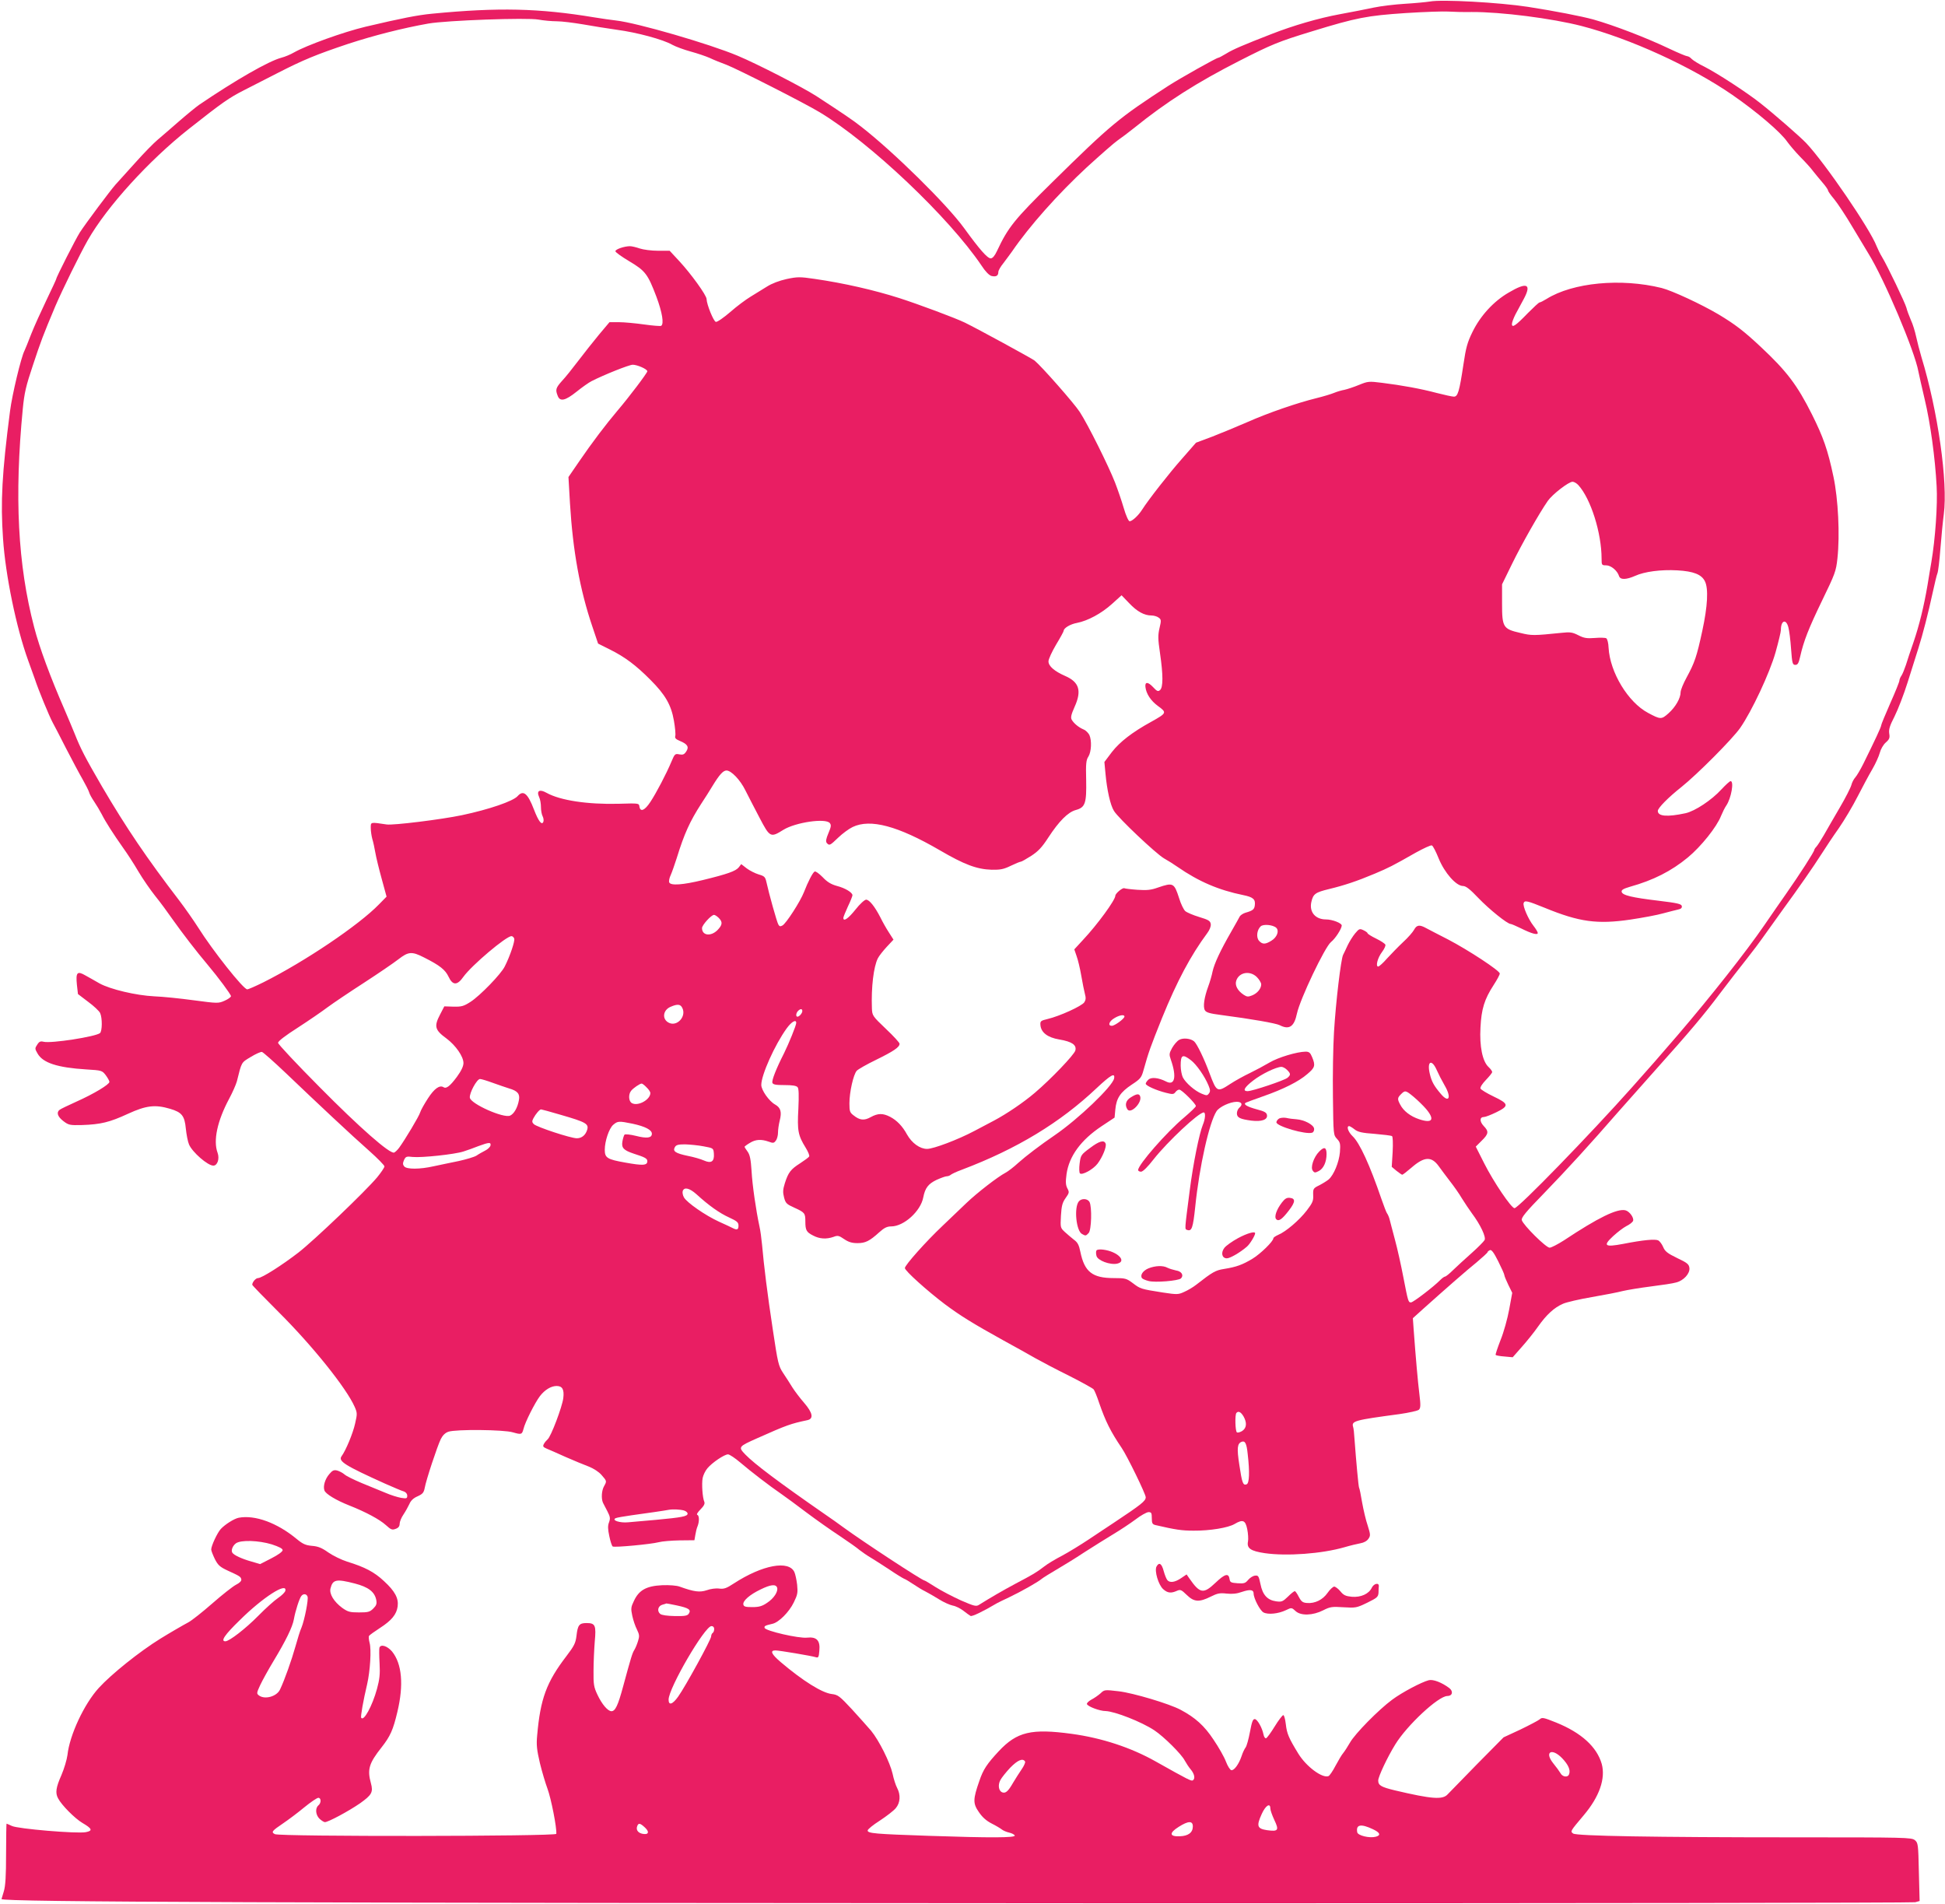 <?xml version="1.0" standalone="no"?>
<!DOCTYPE svg PUBLIC "-//W3C//DTD SVG 20010904//EN"
 "http://www.w3.org/TR/2001/REC-SVG-20010904/DTD/svg10.dtd">
<svg version="1.0" xmlns="http://www.w3.org/2000/svg"
 width="1280pt" height="1253pt" viewBox="0 0 1280 1253"
 preserveAspectRatio="xMidYMid meet">
<g transform="translate(0,1253) scale(0.1,-0.1)"
fill="#e91e63" stroke="none">
<path d="M9410 12520 c-25 -4 -99 -11 -165 -15 -66 -4 -158 -15 -205 -25 -47
-10 -148 -30 -225 -44 -135 -25 -302 -73 -450 -131 -180 -70 -253 -101 -294
-127 -25 -15 -49 -28 -53 -28 -12 0 -250 -134 -328 -184 -327 -212 -379 -255
-766 -636 -248 -244 -290 -296 -363 -452 -15 -32 -29 -48 -41 -48 -22 0 -73
58 -176 200 -115 158 -464 501 -676 666 -54 43 -126 91 -296 202 -92 59 -388
211 -517 265 -188 79 -664 217 -800 232 -33 4 -99 13 -146 21 -362 60 -630 66
-1064 24 -96 -9 -202 -30 -440 -86 -146 -35 -387 -122 -470 -169 -22 -13 -60
-29 -84 -35 -83 -22 -301 -147 -541 -310 -20 -14 -80 -63 -134 -110 -53 -47
-117 -101 -140 -121 -24 -20 -90 -87 -146 -150 -57 -63 -115 -127 -130 -144
-34 -38 -196 -255 -235 -315 -27 -43 -155 -294 -155 -306 0 -3 -29 -65 -64
-138 -35 -73 -81 -174 -101 -225 -19 -51 -40 -100 -44 -109 -22 -42 -81 -288
-95 -397 -53 -409 -63 -596 -46 -840 16 -240 87 -585 165 -800 20 -55 40 -111
45 -125 21 -65 94 -243 117 -285 9 -16 49 -93 88 -170 40 -77 88 -168 108
-202 19 -34 39 -72 43 -85 3 -13 19 -41 34 -63 15 -22 37 -59 49 -82 25 -50
77 -131 142 -223 26 -36 71 -105 100 -155 29 -49 79 -121 110 -160 31 -38 84
-110 118 -159 61 -86 152 -205 229 -296 69 -82 152 -194 152 -205 0 -6 -19
-20 -42 -30 -41 -18 -45 -18 -203 3 -88 12 -205 24 -260 26 -120 6 -289 46
-360 85 -27 16 -69 39 -92 52 -55 32 -65 21 -57 -60 l7 -62 67 -51 c37 -27 73
-61 79 -74 15 -33 14 -119 -1 -132 -31 -24 -321 -69 -371 -57 -20 5 -29 2 -42
-19 -16 -24 -16 -27 2 -58 35 -62 130 -93 321 -105 101 -6 104 -7 128 -38 13
-18 24 -37 24 -44 0 -17 -103 -79 -215 -129 -55 -25 -106 -49 -113 -55 -22
-17 -13 -45 25 -74 34 -26 42 -28 122 -26 123 4 182 18 303 74 120 55 179 62
277 33 78 -23 96 -46 104 -131 4 -38 13 -86 21 -104 22 -51 123 -139 160 -139
27 0 42 45 28 84 -30 81 -2 210 76 356 22 41 45 93 51 115 32 129 28 122 91
160 33 20 66 35 74 33 8 -2 79 -65 158 -140 204 -195 432 -409 548 -511 55
-49 100 -95 100 -102 0 -8 -22 -40 -48 -72 -78 -93 -415 -415 -518 -495 -109
-84 -241 -168 -266 -168 -15 0 -38 -27 -38 -44 0 -4 78 -84 173 -179 224 -223
446 -500 501 -624 17 -39 18 -46 3 -110 -14 -64 -61 -177 -89 -215 -24 -33 21
-61 287 -181 55 -24 110 -48 123 -51 13 -5 22 -15 22 -28 0 -18 -4 -20 -41
-14 -22 4 -68 18 -102 33 -34 14 -104 43 -156 64 -52 22 -104 47 -115 58 -12
10 -33 21 -48 25 -21 5 -31 0 -51 -24 -28 -32 -42 -80 -32 -107 7 -23 77 -65
163 -99 109 -43 200 -92 241 -129 34 -31 42 -34 65 -25 18 6 26 17 26 33 0 13
11 41 25 61 14 21 31 52 39 69 9 22 26 39 54 51 33 15 41 24 47 55 8 49 84
278 106 322 12 24 29 41 50 48 49 17 365 14 424 -4 56 -16 60 -15 70 22 10 44
76 174 108 216 32 42 74 67 110 67 38 0 51 -23 44 -80 -7 -57 -81 -253 -103
-271 -8 -7 -20 -21 -25 -31 -8 -15 -5 -20 18 -30 15 -6 72 -31 125 -55 53 -23
122 -52 152 -63 33 -13 67 -35 85 -56 35 -40 35 -40 16 -74 -16 -28 -19 -81
-7 -108 5 -9 18 -36 30 -58 18 -35 19 -46 10 -71 -9 -23 -8 -45 2 -92 7 -34
17 -64 22 -67 12 -8 254 15 303 28 22 6 84 11 137 12 l98 1 6 35 c3 19 9 45
15 58 12 31 11 70 -2 74 -7 2 3 18 21 36 23 23 30 38 25 50 -12 27 -18 118
-11 156 4 20 18 49 32 65 31 37 111 91 135 91 10 0 46 -24 80 -53 69 -59 194
-155 270 -207 27 -19 103 -74 167 -123 64 -48 162 -117 217 -153 55 -37 114
-78 131 -93 18 -14 51 -37 75 -51 23 -14 78 -49 122 -78 44 -30 87 -56 96 -60
9 -3 36 -19 61 -36 25 -17 61 -39 80 -48 19 -10 60 -33 90 -52 30 -19 71 -37
90 -41 19 -3 51 -19 70 -34 19 -15 40 -30 47 -34 9 -6 82 29 173 83 8 5 44 22
80 39 80 38 193 102 217 123 10 8 52 34 93 58 41 24 125 75 185 115 61 39 147
93 192 120 45 27 110 70 145 96 35 27 73 48 86 49 19 0 22 -5 22 -40 0 -33 4
-40 23 -45 134 -31 174 -37 252 -37 107 -1 228 19 270 44 54 32 71 25 83 -34
6 -29 8 -66 5 -81 -9 -45 17 -63 110 -77 145 -21 376 -4 525 39 37 11 84 22
105 26 23 4 43 15 53 30 14 21 13 28 -5 86 -12 34 -28 103 -37 153 -8 49 -17
93 -20 97 -4 7 -19 171 -30 319 -2 36 -6 72 -9 80 -12 40 7 45 305 85 63 9
121 22 128 29 11 11 12 30 3 102 -10 80 -24 238 -38 429 l-5 71 63 57 c162
145 290 257 357 311 39 33 72 63 72 67 0 4 7 9 15 13 11 4 26 -16 55 -74 22
-44 40 -84 40 -90 0 -6 12 -35 26 -64 l26 -53 -20 -109 c-11 -60 -36 -151 -57
-202 -20 -52 -35 -96 -32 -98 3 -3 29 -8 58 -10 l54 -5 60 68 c33 37 82 98
107 134 55 78 106 125 164 150 22 10 108 30 190 44 82 14 174 32 204 40 30 7
114 21 185 30 72 9 146 20 165 26 50 12 92 59 88 95 -3 25 -13 34 -81 66 -64
31 -80 44 -92 73 -8 19 -23 38 -32 43 -21 10 -99 3 -231 -23 -122 -23 -135
-13 -66 51 27 25 66 55 87 66 21 10 40 25 44 34 8 20 -23 63 -50 70 -54 13
-179 -48 -405 -198 -41 -26 -83 -48 -94 -48 -24 0 -173 148 -183 181 -5 16 25
53 146 177 154 159 299 318 489 536 58 66 168 190 245 276 225 251 320 364
425 504 55 72 133 174 175 226 41 52 87 113 102 135 32 45 64 90 141 197 91
124 199 279 249 358 26 41 77 118 114 170 36 52 92 146 124 209 32 62 75 143
97 180 21 36 43 85 49 108 6 23 23 53 39 67 24 21 28 31 23 59 -4 27 3 51 35
113 22 44 61 144 86 224 25 80 57 181 71 225 29 92 64 227 95 370 12 55 25
110 30 122 5 11 14 86 20 165 6 78 16 179 22 224 28 210 -39 681 -147 1034
-12 41 -28 102 -35 135 -7 33 -22 83 -35 110 -12 28 -25 63 -29 80 -8 31 -125
276 -161 335 -12 19 -27 51 -35 70 -43 113 -340 548 -464 679 -38 40 -206 187
-301 262 -91 72 -282 196 -368 240 -38 18 -75 42 -84 51 -9 10 -22 18 -29 18
-7 0 -60 22 -117 49 -151 72 -364 154 -502 193 -76 21 -256 56 -430 83 -190
29 -566 50 -645 35z m275 -69 c193 1 529 -42 723 -92 320 -83 722 -267 992
-453 162 -112 319 -246 362 -309 15 -21 54 -67 87 -101 33 -33 70 -74 82 -91
13 -16 40 -50 61 -74 21 -24 38 -48 38 -54 0 -5 18 -31 41 -58 22 -27 76 -108
119 -181 44 -73 92 -153 107 -178 103 -166 304 -640 328 -775 4 -22 23 -103
41 -181 38 -158 69 -387 79 -574 7 -120 -9 -348 -35 -500 -5 -30 -17 -98 -25
-150 -24 -141 -54 -263 -92 -375 -19 -55 -42 -122 -50 -150 -9 -27 -22 -59
-29 -70 -8 -11 -14 -26 -14 -33 0 -8 -27 -75 -60 -149 -33 -75 -60 -140 -60
-146 0 -11 -43 -102 -117 -252 -19 -38 -43 -79 -53 -90 -10 -11 -22 -33 -26
-50 -4 -16 -38 -84 -77 -150 -39 -66 -85 -147 -104 -180 -19 -33 -41 -67 -49
-76 -8 -8 -14 -18 -14 -21 0 -12 -98 -164 -187 -291 -26 -37 -90 -129 -142
-205 -120 -175 -354 -471 -569 -722 -136 -158 -171 -198 -301 -344 -277 -311
-748 -796 -774 -796 -21 0 -138 173 -200 296 l-55 109 39 39 c46 45 48 61 13
97 -28 30 -27 59 2 59 10 0 46 14 81 31 86 42 83 56 -18 104 -44 21 -83 45
-86 52 -3 9 12 32 36 57 22 23 41 46 41 52 0 6 -11 21 -24 33 -40 37 -60 136
-53 260 6 122 26 186 87 280 22 34 40 67 40 75 0 19 -208 155 -340 224 -63 32
-128 66 -145 75 -43 24 -62 21 -79 -11 -8 -15 -40 -52 -73 -82 -32 -30 -79
-79 -105 -107 -25 -29 -52 -53 -58 -53 -19 0 -4 58 26 97 14 19 24 40 21 47
-3 7 -30 25 -61 40 -31 15 -56 31 -56 35 0 4 -12 13 -27 20 -25 12 -29 10 -55
-21 -15 -18 -37 -53 -49 -78 -11 -25 -25 -53 -30 -63 -14 -26 -48 -308 -60
-508 -6 -97 -9 -289 -7 -427 3 -248 3 -251 27 -276 21 -23 23 -32 19 -88 -6
-66 -40 -149 -74 -179 -11 -9 -38 -26 -61 -38 -41 -20 -42 -23 -41 -65 2 -38
-4 -51 -42 -101 -50 -65 -137 -139 -187 -160 -18 -8 -33 -18 -33 -23 0 -20
-85 -103 -138 -135 -65 -39 -105 -54 -187 -67 -56 -9 -74 -19 -183 -104 -20
-16 -56 -37 -79 -47 -39 -18 -47 -18 -140 -4 -146 23 -148 24 -197 61 -43 32
-49 34 -127 34 -140 0 -192 41 -219 172 -9 45 -18 63 -42 80 -16 13 -44 36
-60 51 -30 28 -30 29 -26 107 4 65 9 86 31 117 24 34 25 38 11 64 -11 22 -12
42 -5 94 17 118 95 224 230 314 l86 57 5 54 c7 74 33 113 108 163 58 38 64 46
78 97 33 118 45 151 122 343 98 241 188 410 297 557 15 20 25 44 23 59 -3 21
-13 28 -76 47 -40 12 -82 30 -92 39 -10 9 -29 47 -40 84 -33 102 -39 105 -139
71 -47 -17 -73 -19 -136 -15 -43 3 -81 8 -85 10 -11 7 -60 -34 -60 -49 0 -28
-118 -190 -213 -291 l-57 -62 15 -44 c9 -24 23 -83 31 -130 8 -47 19 -101 24
-120 7 -25 6 -38 -4 -54 -16 -25 -164 -92 -241 -110 -46 -11 -50 -14 -48 -40
4 -49 47 -82 124 -95 84 -14 115 -36 106 -72 -7 -28 -161 -189 -267 -279 -75
-64 -186 -139 -269 -183 -32 -17 -89 -47 -127 -67 -109 -58 -271 -119 -313
-119 -47 0 -100 38 -132 95 -30 55 -67 93 -111 116 -48 25 -81 24 -128 -2 -43
-24 -72 -21 -113 12 -24 18 -27 27 -27 79 0 73 26 189 48 214 9 10 67 43 127
72 116 57 155 83 155 106 0 7 -40 51 -90 98 -88 84 -90 87 -92 135 -5 139 11
273 39 329 8 16 35 50 59 76 l44 47 -30 47 c-17 26 -42 70 -56 99 -37 72 -73
117 -94 117 -10 0 -41 -28 -70 -65 -47 -59 -80 -82 -80 -55 0 6 14 40 30 75
17 35 30 69 30 74 0 18 -47 47 -101 61 -40 11 -65 26 -96 59 -23 23 -46 40
-52 36 -13 -7 -44 -68 -70 -135 -23 -60 -118 -208 -142 -220 -14 -8 -20 -6
-27 7 -10 18 -62 204 -78 278 -8 35 -13 40 -51 51 -23 7 -59 25 -79 40 l-36
28 -16 -21 c-20 -25 -73 -44 -237 -84 -132 -32 -212 -38 -221 -15 -3 8 1 30
10 48 8 18 26 69 40 113 49 159 86 240 160 355 24 36 58 90 76 120 44 72 69
100 91 100 31 0 90 -61 124 -130 18 -36 60 -117 93 -180 69 -132 73 -133 158
-80 80 49 277 78 305 44 10 -13 9 -24 -9 -66 -16 -38 -19 -55 -11 -65 17 -19
21 -17 75 35 28 27 70 58 95 70 116 56 297 8 574 -153 161 -94 243 -125 341
-128 57 -1 79 3 126 26 31 15 61 27 66 27 5 0 35 17 68 38 46 30 71 56 113
121 70 107 129 167 181 181 62 17 71 44 68 198 -3 108 0 132 15 154 19 31 23
105 6 142 -7 13 -23 30 -38 36 -33 14 -64 40 -78 64 -8 15 -4 33 19 85 48 106
30 163 -62 203 -71 31 -110 65 -110 96 0 15 23 64 50 110 28 46 50 87 50 91 0
18 43 44 87 52 72 14 161 62 231 125 l63 57 50 -52 c52 -55 99 -81 147 -81 15
0 37 -6 47 -14 17 -12 18 -18 6 -68 -11 -47 -11 -71 3 -166 21 -144 21 -225 0
-243 -13 -11 -20 -8 -46 20 -33 35 -54 36 -50 1 5 -45 35 -91 83 -126 59 -43
58 -46 -44 -103 -126 -69 -208 -133 -260 -200 l-49 -65 7 -75 c10 -110 32
-209 56 -247 29 -48 276 -281 329 -312 25 -14 65 -39 89 -56 140 -97 271 -153
433 -186 64 -13 81 -27 76 -66 -3 -28 -13 -36 -62 -50 -16 -5 -32 -16 -37 -24
-4 -8 -29 -53 -56 -100 -72 -125 -111 -209 -123 -262 -5 -26 -18 -71 -29 -100
-26 -71 -35 -132 -22 -155 8 -15 30 -22 108 -32 199 -26 359 -54 385 -67 62
-32 95 -10 113 76 20 95 184 439 224 471 29 23 70 87 71 109 0 16 -62 40 -104
40 -70 0 -111 49 -96 115 12 53 26 63 117 85 99 24 181 51 300 101 94 40 113
49 271 139 51 28 98 50 105 47 7 -2 27 -41 45 -86 39 -95 115 -181 160 -181
19 0 46 -21 101 -79 71 -74 191 -171 213 -171 5 0 35 -13 66 -28 70 -35 112
-47 112 -31 0 6 -13 28 -29 48 -33 42 -71 129 -64 149 7 19 24 15 140 -32 227
-93 344 -109 563 -77 80 12 177 30 215 41 39 10 83 22 98 25 20 4 27 11 25 23
-3 14 -29 20 -153 35 -176 21 -239 36 -243 59 -2 12 11 20 55 33 154 43 272
103 381 193 87 72 190 201 218 273 10 24 25 55 35 69 32 47 52 160 28 160 -6
0 -33 -25 -61 -55 -64 -70 -173 -142 -235 -156 -121 -26 -183 -21 -183 15 0
19 69 89 155 157 105 84 335 315 387 389 76 109 194 360 233 498 19 68 35 134
35 147 0 63 34 75 49 18 6 -21 14 -85 18 -143 7 -96 10 -105 28 -105 16 0 22
11 32 55 23 102 55 184 145 370 84 173 91 191 100 275 17 156 5 392 -26 538
-37 176 -67 261 -142 411 -97 193 -165 283 -337 444 -112 105 -169 148 -277
213 -113 67 -307 157 -375 174 -267 66 -584 36 -757 -72 -21 -13 -41 -23 -46
-23 -5 0 -39 -32 -77 -70 -80 -83 -105 -100 -105 -72 0 11 11 39 23 63 13 24
38 70 55 102 53 99 21 113 -99 42 -99 -57 -187 -153 -239 -260 -33 -67 -43
-103 -59 -212 -27 -180 -37 -213 -63 -213 -11 0 -61 11 -112 24 -105 28 -232
51 -361 67 -87 11 -93 10 -152 -14 -34 -14 -77 -28 -95 -32 -18 -3 -49 -12
-68 -20 -19 -8 -72 -24 -117 -35 -129 -32 -315 -96 -453 -157 -69 -30 -173
-73 -232 -96 l-107 -40 -91 -104 c-86 -97 -222 -271 -264 -337 -24 -38 -65
-76 -82 -76 -7 0 -24 36 -39 88 -14 48 -40 123 -57 167 -43 110 -179 383 -232
464 -36 56 -251 300 -297 338 -19 15 -375 209 -459 250 -64 31 -303 120 -430
161 -166 53 -366 99 -560 127 -96 14 -111 14 -183 -1 -49 -11 -97 -29 -130
-50 -29 -18 -77 -48 -107 -66 -30 -18 -91 -63 -134 -101 -43 -37 -86 -67 -95
-65 -15 3 -60 114 -61 150 0 25 -103 167 -179 249 l-64 69 -77 0 c-43 0 -96 7
-120 15 -23 8 -52 15 -64 15 -37 0 -96 -20 -96 -33 0 -7 41 -36 91 -66 106
-63 122 -84 179 -234 38 -102 51 -179 31 -191 -5 -3 -55 1 -112 9 -57 8 -132
15 -166 15 l-62 0 -69 -82 c-38 -46 -99 -123 -137 -173 -37 -49 -85 -109 -107
-132 -40 -45 -44 -57 -28 -97 15 -41 50 -33 125 27 36 29 80 60 98 69 80 41
247 108 271 108 30 0 96 -29 96 -43 0 -11 -121 -171 -197 -260 -76 -90 -166
-208 -252 -334 l-70 -102 10 -173 c19 -313 65 -568 147 -810 l38 -113 80 -40
c96 -48 169 -102 265 -199 98 -98 136 -165 154 -268 8 -45 12 -91 9 -101 -4
-13 3 -21 29 -32 52 -21 63 -40 43 -70 -13 -20 -22 -23 -45 -19 -28 6 -31 3
-52 -47 -34 -81 -100 -207 -139 -266 -37 -56 -66 -69 -72 -30 -3 22 -4 22
-138 18 -204 -5 -383 22 -473 72 -46 26 -68 14 -49 -28 7 -14 12 -44 12 -66 0
-22 5 -49 11 -60 6 -12 8 -27 5 -36 -10 -26 -32 2 -62 80 -41 107 -70 131
-108 88 -30 -33 -186 -87 -366 -125 -133 -28 -454 -68 -496 -61 -108 16 -104
17 -104 -23 0 -21 5 -53 10 -72 6 -19 15 -60 20 -90 5 -30 24 -108 42 -173
l32 -117 -50 -51 c-133 -137 -486 -375 -761 -513 -51 -25 -98 -46 -106 -46
-25 0 -226 253 -323 407 -30 47 -86 127 -124 177 -214 279 -350 480 -509 751
-112 193 -140 247 -180 348 -16 40 -46 110 -66 157 -93 213 -166 410 -200 542
-108 411 -131 862 -75 1438 10 104 21 151 66 285 54 163 66 195 148 390 45
105 160 340 214 435 126 221 402 524 664 731 223 176 265 205 363 255 55 28
156 80 225 115 166 85 251 120 460 190 171 56 360 104 529 134 121 21 649 40
725 26 33 -6 87 -11 120 -11 34 0 111 -10 171 -20 61 -11 162 -27 225 -36 130
-17 305 -64 365 -99 22 -12 76 -32 120 -44 44 -12 100 -31 125 -42 25 -12 74
-32 110 -45 75 -29 514 -252 615 -313 332 -200 850 -691 1064 -1008 25 -39 51
-65 66 -69 30 -7 45 1 45 26 0 10 15 36 33 58 17 23 43 57 57 77 115 168 302
378 492 554 90 82 181 162 203 177 22 15 71 52 110 83 210 170 415 300 690
440 212 108 257 127 480 195 293 90 362 103 615 120 124 8 250 12 280 10 30
-2 100 -4 155 -3z m702 -3113 c82 -90 153 -315 153 -485 0 -41 1 -43 30 -43
32 0 74 -35 85 -71 8 -25 47 -24 104 1 63 29 172 43 279 37 107 -6 160 -27
182 -72 24 -48 18 -163 -17 -325 -37 -172 -51 -211 -103 -307 -22 -40 -40 -84
-40 -98 0 -39 -33 -97 -80 -139 -46 -41 -52 -41 -134 3 -132 70 -251 267 -260
429 -1 30 -8 57 -15 62 -7 4 -41 5 -76 2 -52 -4 -71 -1 -108 18 -39 20 -55 22
-109 16 -187 -19 -198 -19 -272 -1 -114 26 -121 37 -121 193 l0 127 66 135
c63 129 178 332 235 414 30 43 137 126 163 126 10 0 27 -10 38 -22z m-5657
-2848 c27 -27 25 -46 -9 -81 -44 -43 -101 -35 -101 14 0 20 61 87 79 87 6 0
20 -9 31 -20z m3669 -65 c21 -20 5 -63 -32 -85 -40 -25 -59 -25 -81 -1 -20 22
-15 71 10 95 17 17 81 11 103 -9z m-5015 -71 c6 -15 -27 -114 -62 -183 -24
-50 -163 -193 -225 -233 -45 -29 -59 -33 -112 -32 l-61 2 -27 -52 c-42 -80
-36 -103 42 -160 60 -45 111 -118 111 -161 0 -21 -14 -51 -44 -92 -44 -59 -69
-79 -87 -67 -26 16 -61 -9 -103 -74 -24 -37 -47 -78 -51 -92 -7 -25 -100 -180
-138 -232 -11 -15 -26 -29 -33 -32 -28 -11 -228 165 -491 431 -150 151 -273
282 -273 291 0 11 47 47 130 100 71 46 160 107 197 135 38 28 145 100 238 160
94 61 195 130 226 154 67 52 89 54 171 12 103 -52 138 -80 160 -126 27 -58 57
-59 98 0 55 76 281 267 316 267 7 0 15 -7 18 -16z m4887 -253 c16 -16 29 -38
29 -48 0 -28 -25 -59 -60 -73 -25 -10 -34 -10 -55 4 -41 27 -60 63 -49 94 19
55 90 67 135 23z m-3780 -205 c26 -55 -34 -121 -87 -97 -49 22 -43 84 9 106
46 20 66 18 78 -9z m789 -19 c0 -14 -20 -37 -32 -37 -12 0 -10 24 4 38 16 16
28 15 28 -1z m2120 -36 c0 -14 -64 -61 -83 -61 -28 0 -19 29 16 50 34 21 67
26 67 11z m-2160 -42 c0 -16 -49 -136 -80 -199 -52 -102 -82 -179 -77 -195 5
-12 23 -15 80 -15 51 0 78 -4 86 -14 8 -9 9 -52 5 -143 -8 -143 -2 -174 48
-255 16 -26 27 -52 23 -58 -3 -6 -31 -26 -60 -45 -61 -39 -77 -59 -100 -131
-13 -42 -14 -59 -5 -94 10 -38 17 -44 68 -67 68 -31 72 -36 72 -90 0 -58 7
-71 51 -93 43 -23 88 -25 134 -9 28 11 36 9 71 -15 28 -19 51 -26 87 -26 52 0
79 13 144 72 32 29 51 38 78 38 83 0 194 100 211 191 12 62 33 89 87 115 29
13 59 24 68 24 8 0 19 4 25 9 5 5 38 21 74 34 362 137 647 310 887 537 93 87
122 104 115 64 -10 -52 -236 -268 -391 -374 -94 -64 -191 -138 -240 -182 -29
-27 -67 -56 -84 -65 -50 -26 -187 -132 -257 -199 -36 -34 -107 -102 -158 -151
-108 -102 -247 -258 -247 -277 0 -18 147 -150 262 -237 102 -76 182 -126 388
-240 77 -42 172 -95 210 -117 39 -22 138 -74 221 -115 83 -42 155 -82 161 -89
6 -7 23 -48 37 -91 42 -121 75 -187 148 -295 35 -51 158 -303 158 -324 0 -25
-28 -47 -216 -172 -33 -21 -103 -69 -158 -105 -54 -36 -134 -85 -177 -108 -43
-22 -96 -54 -116 -70 -52 -40 -76 -54 -190 -114 -86 -46 -165 -92 -240 -139
-19 -12 -31 -9 -119 29 -53 24 -128 63 -166 87 -37 24 -71 44 -74 44 -15 0
-404 255 -534 350 -30 22 -84 61 -120 85 -307 213 -465 332 -525 394 -48 50
-46 52 80 108 193 86 219 95 328 118 43 9 36 48 -21 114 -27 31 -61 76 -77
101 -15 25 -43 68 -61 95 -31 47 -35 65 -68 285 -36 237 -59 423 -71 560 -4
41 -11 95 -17 120 -23 107 -47 272 -52 365 -5 77 -11 106 -26 127 -11 15 -20
29 -20 32 0 2 15 14 34 25 38 24 75 26 124 9 30 -11 35 -11 48 7 8 10 14 34
14 52 0 19 5 54 11 78 15 58 7 86 -30 107 -40 22 -91 95 -91 129 0 66 89 264
167 372 32 44 63 62 63 36z m4216 -312 c10 -23 33 -68 51 -99 47 -80 29 -120
-25 -56 -45 53 -60 80 -72 130 -21 86 12 103 46 25z m-6211 -83 c39 -14 86
-30 105 -36 56 -16 73 -36 65 -77 -9 -50 -32 -90 -58 -102 -42 -19 -259 77
-265 118 -4 30 46 123 67 123 9 0 48 -12 86 -26z m1010 -29 c14 -13 25 -30 25
-37 0 -44 -81 -89 -121 -67 -22 11 -25 57 -6 81 14 18 58 48 70 48 4 0 19 -11
32 -25z m5049 -63 c25 -21 61 -56 81 -79 59 -70 42 -97 -45 -68 -58 19 -104
55 -125 96 -20 37 -19 45 5 69 27 27 31 26 84 -18z m-5613 -118 c166 -48 185
-59 173 -99 -11 -35 -36 -55 -68 -55 -40 0 -264 74 -283 93 -12 12 -13 19 -3
38 16 30 41 59 51 59 4 0 62 -16 130 -36z m471 -58 c84 -18 128 -41 128 -66 0
-28 -32 -33 -106 -14 -36 9 -69 12 -74 8 -4 -5 -11 -26 -14 -46 -7 -41 8 -57
74 -79 75 -24 90 -32 90 -50 0 -28 -29 -30 -145 -9 -119 21 -135 31 -135 84 0
57 28 140 55 164 30 26 38 26 127 8z m4753 -38 c22 -17 48 -23 132 -29 57 -5
109 -11 114 -15 5 -3 7 -46 4 -104 l-6 -98 31 -26 c18 -14 35 -26 38 -26 4 0
31 21 60 46 86 75 133 77 182 8 14 -20 46 -62 71 -95 26 -33 62 -84 80 -115
19 -30 48 -74 65 -97 57 -76 95 -157 84 -177 -6 -10 -44 -49 -87 -87 -42 -37
-96 -87 -120 -110 -24 -24 -48 -43 -53 -43 -5 0 -19 -10 -32 -23 -43 -44 -178
-147 -192 -147 -18 0 -19 3 -51 168 -14 73 -38 183 -55 245 -16 62 -33 123
-36 137 -4 14 -11 30 -16 36 -5 7 -21 49 -37 95 -76 222 -143 369 -190 413
-29 28 -42 66 -22 66 4 0 21 -10 36 -22z m-5687 -105 c-2 -10 -17 -25 -35 -34
-17 -9 -43 -23 -57 -33 -14 -9 -68 -25 -118 -36 -51 -10 -124 -26 -163 -34
-92 -21 -179 -21 -195 -1 -10 12 -10 21 -1 42 11 23 16 25 57 20 58 -6 276 17
334 36 25 8 70 24 100 36 68 25 82 26 78 4z m1402 -6 c65 -12 65 -12 68 -48 4
-52 -17 -67 -66 -45 -20 9 -68 23 -105 30 -81 17 -101 30 -86 57 8 15 21 19
67 19 31 -1 86 -6 122 -13z m-47 -315 c82 -75 153 -125 215 -153 52 -24 62
-32 62 -54 0 -26 -9 -31 -38 -16 -9 5 -50 24 -90 42 -90 41 -212 126 -231 160
-8 14 -11 33 -8 42 10 28 45 19 90 -21z m3600 -1461 c24 -42 22 -77 -8 -97
-13 -8 -29 -13 -35 -9 -11 7 -14 117 -3 128 13 14 29 6 46 -22z m28 -248 c14
-120 11 -193 -7 -200 -24 -9 -30 8 -48 128 -17 110 -14 141 16 152 22 8 32
-11 39 -80z m-3711 -372 c14 -4 25 -13 25 -21 0 -18 -38 -25 -210 -41 -71 -6
-153 -13 -182 -16 -54 -5 -109 13 -82 27 8 4 55 12 104 19 96 13 220 31 245
36 27 5 74 3 100 -4z"/>
<path d="M7761 5688 c-14 -7 -34 -31 -47 -53 -20 -37 -21 -43 -8 -80 39 -112
25 -172 -33 -141 -49 25 -98 30 -116 11 -10 -9 -17 -21 -17 -26 0 -13 70 -44
134 -60 43 -11 50 -10 61 4 7 10 18 17 26 17 16 0 109 -93 109 -108 0 -6 -35
-39 -77 -75 -115 -96 -303 -311 -303 -346 0 -6 9 -11 19 -11 12 0 43 30 84 83
90 114 295 307 329 307 13 0 10 -44 -6 -81 -24 -59 -64 -257 -86 -429 -35
-271 -34 -256 -18 -263 31 -11 39 11 54 154 27 264 92 553 140 627 19 29 88
61 132 62 35 0 43 -18 17 -40 -8 -7 -15 -23 -15 -36 0 -28 20 -38 96 -48 66
-8 107 6 102 36 -2 17 -16 25 -66 38 -66 18 -91 33 -74 44 6 3 57 22 114 42
132 46 235 97 292 147 50 42 54 56 31 111 -12 29 -20 36 -43 36 -58 -1 -181
-38 -238 -72 -32 -19 -90 -50 -129 -69 -38 -18 -96 -50 -128 -71 -87 -57 -90
-55 -136 67 -37 100 -84 197 -103 213 -23 19 -71 24 -97 10z m76 -134 c37 -28
91 -106 116 -166 12 -29 13 -40 3 -53 -11 -15 -15 -15 -47 -2 -45 18 -106 71
-125 108 -7 15 -14 50 -14 77 0 71 12 78 67 36z m633 -64 c25 -25 25 -33 3
-52 -20 -17 -231 -88 -263 -88 -34 0 -22 24 36 69 56 44 152 90 187 91 9 0 26
-9 37 -20z"/>
<path d="M7443 5310 c-34 -20 -42 -50 -24 -79 22 -35 100 45 84 86 -7 18 -23
16 -60 -7z"/>
<path d="M8418 5170 c-10 -6 -18 -17 -18 -25 0 -26 196 -83 236 -68 8 3 14 15
12 27 -4 25 -63 57 -116 61 -20 1 -50 5 -67 9 -16 3 -38 1 -47 -4z"/>
<path d="M7172 4975 c-58 -43 -60 -47 -67 -101 -4 -31 -3 -60 2 -65 14 -14 87
26 116 64 33 44 61 112 53 132 -10 26 -42 17 -104 -30z"/>
<path d="M8682 4953 c-37 -37 -60 -107 -42 -127 10 -14 15 -14 40 -1 30 16 50
59 50 111 0 45 -15 51 -48 17z"/>
<path d="M8436 4617 c-36 -47 -52 -95 -37 -110 16 -16 38 -1 84 59 42 55 44
78 5 82 -20 2 -32 -5 -52 -31z"/>
<path d="M7100 4625 c-33 -40 -18 -195 21 -215 23 -13 25 -13 43 6 19 18 23
173 6 205 -13 23 -52 25 -70 4z"/>
<path d="M8146 4382 c-38 -21 -78 -49 -89 -64 -24 -32 -15 -68 17 -68 21 0 87
38 132 77 19 16 54 73 54 88 0 15 -53 0 -114 -33z"/>
<path d="M7216 4302 c-4 -6 -4 -22 0 -36 7 -30 89 -61 136 -51 67 15 3 80 -91
92 -22 3 -41 1 -45 -5z"/>
<path d="M7558 4184 c-36 -15 -56 -44 -43 -64 3 -5 23 -14 43 -19 42 -12 198
1 214 17 20 20 4 47 -32 52 -19 4 -45 12 -57 18 -29 16 -80 14 -125 -4z"/>
<path d="M1571 2543 c-30 -6 -89 -43 -118 -74 -23 -25 -63 -111 -63 -135 0 -8
11 -36 24 -63 21 -41 34 -52 83 -75 81 -37 88 -41 91 -59 2 -10 -11 -23 -35
-35 -21 -11 -91 -66 -156 -123 -65 -57 -136 -113 -157 -124 -34 -18 -127 -72
-185 -108 -136 -84 -322 -233 -405 -324 -96 -105 -192 -310 -206 -441 -4 -31
-22 -91 -40 -133 -36 -81 -41 -117 -22 -152 23 -45 111 -133 160 -162 65 -38
70 -52 22 -61 -58 -11 -449 22 -486 41 -17 8 -33 15 -35 15 -1 0 -3 -89 -3
-198 0 -147 -4 -212 -15 -248 -8 -27 -15 -50 -15 -50 -2 -20 1830 -26 7580
-28 2742 0 4998 3 5014 7 l29 8 -5 191 c-4 184 -5 192 -27 210 -22 17 -59 18
-780 18 -947 0 -1445 9 -1468 25 -20 15 -20 14 70 121 103 122 144 241 118
337 -32 112 -134 205 -299 272 -85 34 -94 36 -110 21 -10 -8 -67 -38 -127 -67
l-110 -51 -174 -176 c-95 -98 -182 -187 -194 -199 -33 -37 -105 -31 -347 26
-91 22 -110 33 -110 65 0 25 60 153 112 237 77 126 284 319 343 319 33 0 41
30 13 52 -49 37 -106 59 -135 52 -47 -12 -175 -79 -242 -129 -88 -65 -244
-223 -277 -282 -15 -26 -35 -57 -44 -68 -10 -11 -32 -49 -51 -84 -18 -35 -39
-65 -46 -68 -41 -16 -147 63 -199 148 -63 103 -75 131 -82 193 -4 33 -11 61
-17 60 -5 0 -31 -33 -56 -74 -25 -41 -50 -75 -57 -78 -6 -2 -14 9 -17 25 -9
45 -39 97 -56 101 -13 2 -20 -14 -33 -84 -9 -48 -22 -95 -29 -103 -7 -9 -19
-34 -26 -56 -18 -54 -50 -97 -68 -93 -8 2 -24 27 -35 56 -11 30 -48 95 -82
145 -60 91 -120 145 -216 196 -74 40 -313 111 -407 122 -94 11 -95 11 -121
-14 -15 -13 -42 -32 -60 -41 -18 -10 -31 -23 -29 -29 5 -16 84 -46 123 -46 60
-2 237 -71 321 -127 62 -41 179 -157 200 -199 9 -16 26 -43 39 -58 25 -30 31
-61 14 -72 -10 -6 -27 2 -244 124 -163 92 -355 155 -553 182 -265 36 -360 14
-480 -114 -77 -83 -102 -119 -128 -196 -42 -120 -43 -148 -3 -205 23 -34 49
-57 84 -75 28 -14 58 -32 68 -40 9 -7 30 -16 48 -20 17 -4 33 -12 36 -19 5
-15 -156 -16 -567 -2 -352 12 -401 16 -401 35 0 8 36 37 80 65 44 29 91 65
105 82 30 35 33 88 9 133 -9 17 -23 59 -30 94 -17 74 -88 217 -141 282 -21 25
-78 88 -126 141 -82 88 -92 96 -133 101 -63 7 -190 86 -336 210 -61 52 -73 77
-35 77 25 0 239 -36 267 -45 15 -5 19 1 22 42 7 68 -17 94 -81 87 -54 -6 -272
44 -279 64 -4 12 3 16 51 27 42 9 110 77 141 141 25 51 27 64 22 116 -4 33
-12 70 -18 83 -36 80 -210 48 -398 -74 -50 -33 -66 -38 -98 -34 -20 3 -57 -2
-81 -11 -46 -15 -82 -11 -179 24 -19 7 -67 11 -115 9 -103 -5 -152 -32 -185
-103 -20 -41 -21 -51 -11 -98 6 -29 20 -70 31 -91 16 -33 17 -44 7 -75 -6 -20
-17 -47 -24 -58 -14 -22 -22 -49 -75 -244 -33 -122 -51 -160 -76 -160 -24 0
-63 46 -92 108 -24 50 -27 69 -26 157 0 55 4 141 8 192 10 108 4 123 -54 123
-48 0 -58 -13 -66 -83 -6 -49 -15 -67 -66 -134 -132 -172 -172 -282 -193 -523
-6 -62 -2 -95 18 -181 14 -58 37 -134 50 -169 24 -65 62 -258 58 -297 -1 -17
-1821 -19 -1852 -2 -26 13 -20 21 54 71 34 23 97 70 139 105 43 35 84 63 93
63 19 0 20 -34 0 -50 -22 -19 -18 -63 8 -88 13 -12 29 -22 35 -22 22 0 156 72
230 123 79 56 89 74 73 133 -25 91 -13 131 70 236 58 74 76 115 104 233 43
179 30 318 -35 398 -32 37 -74 50 -83 25 -2 -7 -2 -53 1 -103 4 -72 0 -105
-17 -168 -31 -113 -88 -217 -104 -190 -5 8 14 115 39 220 20 87 29 230 16 274
-5 20 -7 41 -3 45 3 5 35 28 72 52 76 49 109 89 116 142 7 53 -18 100 -90 166
-64 60 -125 92 -242 128 -38 12 -95 40 -125 61 -42 30 -67 40 -107 43 -42 4
-60 12 -99 44 -130 108 -276 161 -383 141z m217 -175 c49 -16 72 -28 72 -38 0
-10 -29 -31 -74 -54 l-74 -38 -58 17 c-64 18 -115 42 -125 58 -10 15 2 46 24
62 33 23 149 19 235 -7z m548 -258 c88 -23 129 -54 140 -107 5 -26 1 -37 -19
-57 -23 -23 -34 -26 -95 -26 -60 0 -73 4 -110 30 -55 41 -86 92 -77 128 15 59
37 64 161 32z m2778 -26 c9 -25 -21 -72 -66 -101 -32 -22 -53 -28 -97 -28 -45
0 -56 3 -59 17 -5 24 42 65 113 99 67 33 100 36 109 13z m-3236 -21 c-2 -10
-23 -31 -48 -48 -24 -16 -83 -69 -130 -117 -84 -85 -191 -168 -217 -168 -33 0
-5 42 95 139 151 150 312 253 300 194z m146 -39 c7 -18 -20 -155 -40 -204 -9
-19 -26 -75 -40 -125 -25 -89 -71 -219 -101 -282 -21 -46 -99 -68 -138 -40
-17 13 -17 16 7 68 14 30 53 101 88 159 81 134 125 224 134 275 9 52 36 137
49 153 13 17 34 15 41 -4z m2430 -58 c79 -17 96 -28 79 -54 -9 -14 -25 -17
-91 -16 -51 1 -87 6 -97 14 -23 19 -15 53 15 61 14 4 25 7 25 8 0 1 31 -5 69
-13z m246 -155 c0 -11 -4 -23 -10 -26 -5 -3 -10 -14 -10 -23 0 -20 -169 -329
-217 -396 -37 -52 -63 -60 -63 -20 0 76 238 484 282 484 11 0 18 -7 18 -19z
m5581 -851 c40 -42 56 -78 45 -105 -8 -23 -44 -18 -57 8 -7 12 -28 41 -47 64
-61 76 -9 104 59 33z m-3535 -21 c3 -6 -7 -29 -23 -52 -16 -23 -41 -63 -56
-88 -32 -56 -49 -71 -71 -63 -24 9 -30 48 -13 80 8 16 38 53 65 82 49 50 83
65 98 41z m1614 -309 c0 -11 12 -45 26 -75 33 -69 26 -78 -47 -68 -66 10 -72
27 -35 108 25 55 56 74 56 35z m-510 -118 c0 -41 -30 -63 -86 -65 -69 -3 -71
22 -7 62 63 40 93 41 93 3z m-3605 -8 c32 -30 22 -50 -20 -40 -28 7 -41 27
-31 51 8 21 19 19 51 -11z m4791 -11 c47 -22 53 -40 18 -49 -42 -11 -118 8
-122 29 -10 52 24 58 104 20z"/>
<path d="M7611 2222 c-15 -29 13 -122 44 -149 29 -26 52 -28 90 -11 23 10 29
8 65 -27 48 -47 82 -49 158 -11 44 22 60 25 104 20 37 -4 68 -1 101 11 53 18
77 15 77 -10 0 -32 42 -113 65 -125 30 -16 98 -9 148 15 37 18 38 17 63 -6 34
-32 113 -30 182 5 45 23 58 25 133 20 81 -5 87 -4 157 30 65 32 72 38 74 66 0
16 1 36 2 42 2 26 -32 19 -46 -9 -19 -41 -72 -65 -132 -60 -40 4 -54 10 -75
36 -14 17 -33 31 -41 31 -8 -1 -28 -19 -43 -41 -32 -46 -83 -71 -135 -67 -29
2 -38 9 -55 41 -10 20 -22 37 -26 37 -5 0 -25 -16 -45 -36 -34 -33 -42 -36
-78 -31 -57 8 -89 42 -103 114 -11 52 -14 58 -36 55 -13 -1 -33 -14 -45 -28
-18 -22 -27 -25 -70 -22 -42 3 -49 6 -52 26 -6 43 -30 37 -93 -23 -79 -75
-102 -72 -172 29 l-18 26 -37 -25 c-40 -27 -74 -32 -90 -12 -6 7 -17 34 -24
60 -13 49 -30 60 -47 29z"/>
</g>
</svg>
